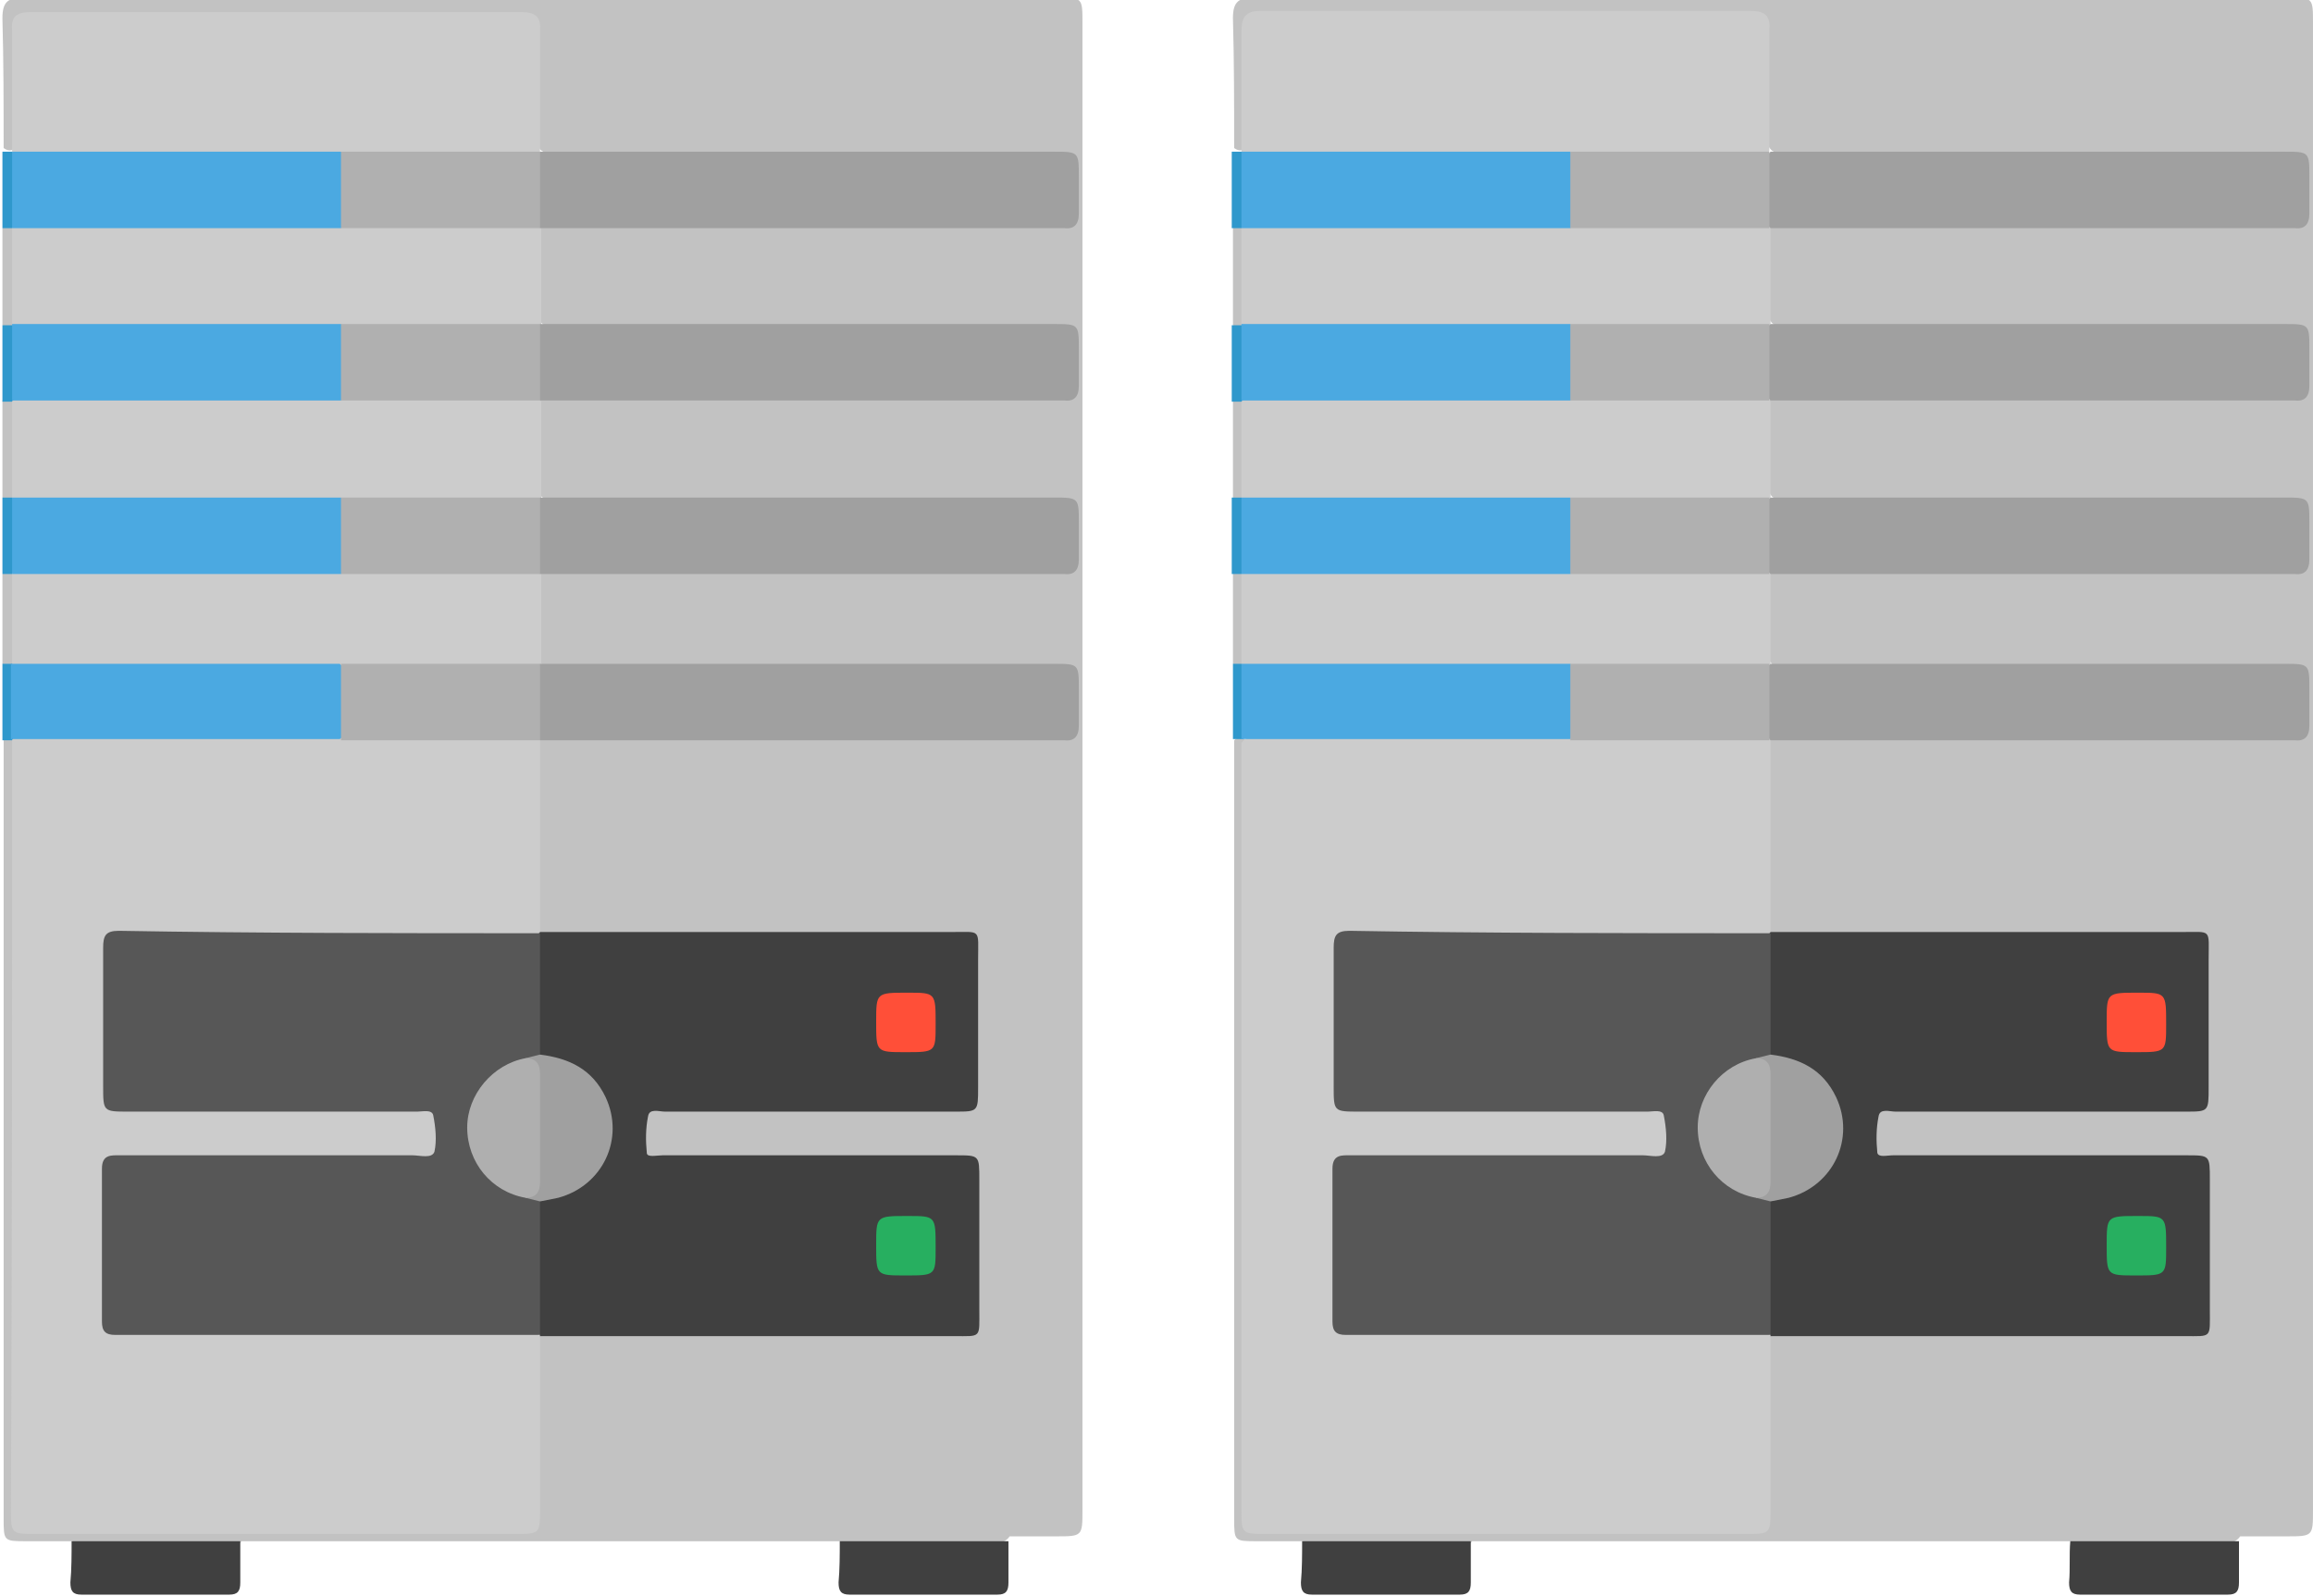 <?xml version="1.0" encoding="utf-8"?>
<!-- Generator: Adobe Illustrator 16.0.0, SVG Export Plug-In . SVG Version: 6.00 Build 0)  -->
<!DOCTYPE svg PUBLIC "-//W3C//DTD SVG 1.0//EN" "http://www.w3.org/TR/2001/REC-SVG-20010904/DTD/svg10.dtd">
<svg version="1.0" id="Layer_1" xmlns="http://www.w3.org/2000/svg" xmlns:xlink="http://www.w3.org/1999/xlink" x="0px" y="0px"
	 width="190.6px" height="131.5px" viewBox="0 0 190.6 131.5" style="enable-background:new 0 0 190.6 131.5;" xml:space="preserve"
	>
<style type="text/css">
<![CDATA[
	.st0{fill:#AFAFAF;}
	.st1{fill:#4BA9E1;}
	.st2{fill:#B0B0B0;}
	.st3{fill:#575757;}
	.st4{fill:#27AF60;}
	.st5{fill:#C2C2C2;}
	.st6{fill:#2F98CC;}
	.st7{fill:#FF4F38;}
	.st8{fill:#CCCCCC;}
	.st9{fill:#A0A0A0;}
	.st10{fill:#404040;}
]]>
</style>
<g>
	<path class="st5" d="M69.2,127c-16.4,0-32.9,0-49.3,0c-0.4,0.6-1.1,0.6-1.7,0.6c-3.5,0-7,0-10.5,0c-0.6,0-1.3-0.1-1.7-0.6
		c-1.3,0-2.6,0-3.8,0c-1.9,0-1.9,0-1.9-1.9c0-0.5,0-1.1,0-1.6c0-20.1,0-40.1,0-60.2c0-0.8,0-1.5,0-2.3c0.3-0.3,0.7-0.2,1,0
		c0.7,0.9,0.5,2,0.5,3c0,19.1,0,38.1,0,57.2c0,0.6,0,1.2,0,1.8c0.1,1.9,0.6,2.5,2.5,2.5c12.4,0,24.7,0,37.1,0c2,0,2.6-0.6,2.6-2.7
		c0-3.5,0-7,0-10.5c0-0.8,0-1.7,0.5-2.4c0.9-0.7,1.9-0.6,2.9-0.6c9.7,0,19.4,0,29,0c3.5,0,3.7-0.2,3.7-3.7c0-2.4,0-4.7,0-7.1
		c0-2-0.6-2.6-2.6-2.6c-2.1,0-4.2,0-6.3,0c-5.2,0-10.3,0-15.5,0c-3.5,0-3.1-0.4-2.9-3.7c0.1-0.7,0.5-1,1.2-1.1
		c0.7-0.1,1.5-0.1,2.2-0.1c6.8,0,13.6,0,20.4,0c0.6,0,1.2,0,1.8-0.1c1-0.1,1.6-0.7,1.7-1.7c0.1-3.3,0.1-6.6,0-9.9
		c0-1.1-0.7-1.6-1.7-1.8c-0.6-0.1-1.2,0-1.8,0c-9.8,0-19.5,0-29.3,0c-0.9,0-1.9,0.1-2.8-0.6c-0.3-0.5-0.5-1-0.5-1.5
		c-0.1-4.4-0.1-8.7,0-13.1c0-0.5,0.1-1,0.4-1.4c0.8-0.7,1.9-0.6,2.9-0.6c11.2,0,22.3,0,33.5,0c1.7,0,3.4,0,5.1,0
		c2.2-0.1,3.2-2,2.2-4c-0.3-0.6-0.8-0.8-1.4-0.9c-0.6-0.1-1.3-0.1-1.9-0.1c-12.4,0-24.9,0-37.3,0c-1,0-2,0.2-2.9-0.6
		c-0.4-0.5-0.5-1.2-0.5-1.8c0.1-1.9-0.4-3.9,0.4-5.8c0.8-0.7,1.9-0.6,2.9-0.6c10.9,0,21.9,0,32.8,0c1.9,0,3.8,0,5.7,0
		c2.2-0.1,3.2-2,2.2-4c-0.3-0.6-0.8-0.8-1.4-0.9c-0.6-0.1-1.3-0.1-1.9-0.1c-12.4,0-24.9,0-37.3,0c-1,0-2,0.2-2.9-0.6
		c-0.3-0.4-0.4-0.8-0.5-1.3c-0.1-1.9-0.1-3.8,0-5.7c0-0.4,0.2-0.8,0.4-1.1c0.8-0.7,1.9-0.6,2.9-0.6c10.9,0,21.9,0,32.8,0
		c1.9,0,3.8,0,5.7,0c2.2-0.1,3.2-2,2.2-4c-0.3-0.6-0.8-0.8-1.4-0.9c-0.6-0.1-1.3-0.1-1.9-0.1c-12.4,0-24.9,0-37.3,0
		c-1,0-2,0.2-2.9-0.6c-0.3-0.4-0.4-0.8-0.5-1.3c-0.1-1.9-0.1-3.8,0-5.7c0-0.4,0.2-0.8,0.4-1.1c0.8-0.8,1.9-0.6,2.9-0.6
		c11.1,0,22.2,0,33.2,0c1.8,0,3.6,0,5.3,0c2.1-0.1,3.2-2.1,2.2-4c-0.3-0.6-0.8-0.8-1.5-0.9c-0.6-0.1-1.3-0.1-1.9-0.1
		c-12.4,0-24.8,0-37.2,0c-1,0-2,0.1-2.9-0.5c-0.6-0.6-0.6-1.4-0.6-2.2c0-2.1,0-4.1,0-6.2c0-2.1-0.5-2.6-2.6-2.7
		c-12.4,0-24.7,0-37.1,0c-2,0-2.5,0.6-2.5,2.6c0,2.1,0,4.1,0,6.2c0,0.7,0,1.5-0.5,2.1c-0.3,0.2-0.6,0.3-1,0c0-3.6,0-7.1-0.1-10.7
		c0-1.4,0.5-1.7,1.8-1.7c8.8,0,17.6,0,26.4,0c19.6,0,39.2,0,58.7,0c2.1,0,2.1,0,2.1,2.1c0,40.8,0,81.7,0,122.5c0,2.2,0,2.2-2.2,2.2
		c-1.3,0-2.6,0-3.8,0c-0.4,0.6-1.1,0.6-1.7,0.7c-3.5,0-7,0-10.5,0C70.2,127.6,69.6,127.6,69.2,127z"/>
	<path class="st10" d="M5.9,127c4.6,0,9.3,0,13.9,0c0,1.1,0,2.3,0,3.4c0,0.7-0.2,1-0.9,1c-4.1,0-8.1,0-12.2,0c-0.7,0-0.9-0.3-0.9-1
		C5.9,129.3,5.9,128.1,5.9,127z"/>
	<path class="st10" d="M69.2,127c4.6,0,9.3,0,13.9,0c0,1.1,0,2.3,0,3.4c0,0.7-0.2,1-0.9,1c-4.1,0-8.1,0-12.2,0c-0.7,0-0.9-0.3-0.9-1
		C69.2,129.3,69.2,128.1,69.2,127z"/>
	<path class="st5" d="M0.2,26.8c0-2.7,0-5.3,0-8c0.3-0.3,0.7-0.2,1,0c0.3,0.4,0.4,0.8,0.4,1.3c0.1,1.8,0.1,3.6,0,5.4
		c0,0.5-0.1,0.9-0.4,1.3C0.8,27,0.5,27,0.2,26.8z"/>
	<path class="st5" d="M0.2,41c0-2.7,0-5.3,0-8c0.3-0.3,0.7-0.2,1,0c0.3,0.4,0.4,0.8,0.4,1.3c0.1,1.8,0.1,3.6,0,5.4
		c0,0.5-0.1,0.9-0.4,1.3C0.8,41.2,0.5,41.3,0.2,41z"/>
	<path class="st5" d="M0.2,54.7c0-2.5,0-5,0-7.4c0.3-0.3,0.7-0.2,1,0c0.4,0.5,0.5,1.1,0.5,1.7c-0.1,1.9,0.5,3.9-0.4,5.7
		C0.8,54.9,0.5,55,0.2,54.7z"/>
	<path class="st6" d="M1,33.1c-0.3,0-0.5,0-0.8,0c0-2.1,0-4.2,0-6.3c0.3,0,0.5,0,0.8,0c0.1,0,0.1,0.1,0.2,0.1c0.7,2,0.7,4,0,6
		C1.1,33,1,33,1,33.1z"/>
	<path class="st6" d="M1,47.3c-0.3,0-0.5,0-0.8,0c0-2.1,0-4.2,0-6.3c0.3,0,0.5,0,0.8,0c0.1,0,0.1,0.1,0.2,0.1c0.7,2,0.7,4,0,6
		C1.1,47.2,1,47.2,1,47.3z"/>
	<path class="st6" d="M1,18.8c-0.3,0-0.5,0-0.8,0c0-2.1,0-4.2,0-6.3c0.3,0,0.5,0,0.8,0c0.1,0,0.1,0.1,0.2,0.1c0.7,2,0.7,4,0,6
		C1.1,18.7,1,18.8,1,18.8z"/>
	<path class="st6" d="M0.2,54.7c0.3,0,0.5,0,0.8,0c0.1,0,0.1,0.1,0.2,0.1c0.7,2,0.7,4,0,6C1.1,60.9,1,60.9,1,61c-0.3,0-0.5,0-0.8,0
		C0.2,58.9,0.2,56.8,0.2,54.7z"/>
	<path class="st8" d="M44.5,61c0,5.3,0,10.6,0,15.8c0,0.1-0.1,0.2-0.1,0.2c-0.7,0.6-1.5,0.5-2.4,0.5c-9.7,0-19.4,0-29,0
		c-0.2,0-0.4,0-0.5,0c-3.1,0-3.4,0.3-3.4,3.3c0,2.5,0,4.9,0,7.4c0,2.1,0.5,2.7,2.7,2.7c7,0,14.1,0,21.1,0c0.2,0,0.4,0,0.5,0
		c2.8,0,3.5,0.8,3.2,3.7c-0.1,0.7-0.5,1.1-1.1,1.2c-0.7,0.1-1.5,0.1-2.2,0.1c-6.9,0-13.8,0-20.7,0c-0.6,0-1.2,0-1.8,0.1
		c-1,0.1-1.6,0.7-1.7,1.7c-0.1,3.3-0.1,6.7,0,10c0,1,0.7,1.5,1.7,1.7c0.6,0.1,1.2,0.1,1.8,0.1c9.7,0,19.4,0,29.2,0
		c0.9,0,1.8-0.2,2.6,0.5c0,0.1,0.1,0.2,0.1,0.2c0,4.8,0,9.6,0,14.4c0,1.7-0.1,1.8-1.8,1.8c-13.3,0-26.6,0-40,0
		c-1.7,0-1.8-0.1-1.8-1.8C1,103.2,1,82.1,1,61l0,0c0.5-0.6,1.3-0.6,2-0.6c8.4,0,16.7-0.1,25.1,0c4.8-0.1,9.6,0,14.4,0
		c0.7,0,1.4-0.1,2,0.4C44.4,60.8,44.4,60.9,44.5,61z"/>
	<path class="st10" d="M44.5,76.8c11.3,0,22.6,0,33.9,0c2.5,0,2.2-0.3,2.2,2.3c0,3.5,0,7,0,10.5c0,2,0,2-1.9,2c-8,0-16,0-23.9,0
		c-0.5,0-1.3-0.3-1.4,0.4c-0.2,1-0.2,2-0.1,3c0,0.4,0.8,0.2,1.3,0.2c8.1,0,16.1,0,24.2,0c1.9,0,1.9,0,1.9,2c0,3.6,0,7.1,0,10.7
		c0,2.4,0.2,2.2-2.1,2.2c-10.7,0-21.4,0-32.2,0c-0.6,0-1.3,0-1.9,0l0-0.1c-0.3-0.3-0.6-0.6-0.6-1c-0.1-3.2-0.3-6.4,0.1-9.6
		c0.4-1,1.5-1.1,2.3-1.5c2.9-1.2,4.2-4.3,2.9-7.2c-0.6-1.4-1.7-2.3-3.2-2.8c-0.8-0.2-1.6-0.4-1.9-1.3c-0.5-2.9-0.2-5.9-0.1-8.8
		C43.9,77.5,44.2,77.2,44.5,76.8L44.5,76.8z"/>
	<path class="st8" d="M1,12.5c0-3.3,0-6.6,0-9.9C0.9,1.5,1.2,1,2.5,1C16,1,29.5,1,43,1c1.1,0,1.6,0.4,1.5,1.5c0,3.3,0,6.7,0,10
		c0,0.1-0.1,0.2-0.1,0.2c-0.6,0.5-1.3,0.4-2,0.4c-4.8,0-9.6,0.1-14.4,0c-8.4,0.1-16.7,0-25.1,0C2.2,13.2,1.5,13.2,1,12.5L1,12.5z"/>
	<path class="st8" d="M1,26.7c0-2.6,0-5.3,0-7.9l0,0c0.5-0.6,1.3-0.6,2-0.6c8.4,0,16.7-0.1,25.1,0c4.8-0.1,9.6,0,14.4,0
		c0.7,0,1.4-0.1,2,0.4c0,0.1,0.1,0.2,0.1,0.2c0,2.6,0,5.3,0,7.9c0,0.1-0.1,0.2-0.1,0.2c-0.6,0.5-1.3,0.4-2,0.4
		c-4.8,0-9.6,0.1-14.4,0c-8.4,0.1-16.7,0-25.1,0C2.2,27.4,1.5,27.4,1,26.7L1,26.7z"/>
	<path class="st8" d="M1,41c0-2.6,0-5.3,0-7.9l0,0c0.5-0.6,1.3-0.6,2-0.6c8.4,0,16.7-0.1,25.1,0c4.8-0.1,9.6,0,14.4,0
		c0.7,0,1.4-0.1,2,0.4c0,0.1,0.1,0.2,0.1,0.2c0,2.6,0,5.3,0,7.9c0,0.1-0.1,0.2-0.1,0.2c-0.6,0.5-1.3,0.4-2,0.4
		c-4.8,0-9.6,0.1-14.4,0c-8.4,0.1-16.7,0-25.1,0C2.2,41.6,1.5,41.6,1,41L1,41z"/>
	<path class="st8" d="M1,54.7c0-2.5,0-4.9,0-7.4l0,0c0.5-0.6,1.3-0.6,2-0.6c8.4,0,16.7-0.1,25.1,0c4.8-0.1,9.6,0,14.4,0
		c0.7,0,1.4-0.1,2,0.4c0,0.1,0.1,0.2,0.1,0.2c0,2.5,0,4.9,0,7.4c0,0.1-0.1,0.1-0.1,0.2c-0.6,0.5-1.3,0.4-2,0.4
		c-4.8,0-9.6,0.1-14.4,0c-8.4,0.1-16.7,0-25.1,0C2.2,55.3,1.5,55.3,1,54.7L1,54.7z"/>
	<path class="st9" d="M44.5,41c14.1,0,28.2,0,42.3,0c2.1,0,2.1,0,2.1,2.1c0,1,0,2,0,3c0,0.9-0.4,1.3-1.2,1.2c-0.5,0-0.9,0-1.4,0
		c-13.9,0-27.8,0-41.8,0l0,0c-0.3-0.3-0.6-0.6-0.6-1c-0.1-1.4-0.1-2.8,0-4.2C43.9,41.6,44.2,41.3,44.5,41L44.5,41z"/>
	<path class="st9" d="M44.5,12.5c14.1,0,28.2,0,42.3,0c2.1,0,2.1,0,2.1,2.1c0,1,0,2,0,3c0,0.9-0.4,1.3-1.2,1.2c-0.5,0-0.9,0-1.4,0
		c-13.9,0-27.8,0-41.8,0l0,0c-0.3-0.3-0.6-0.6-0.6-1c-0.1-1.4-0.1-2.8,0-4.2C43.9,13.1,44.2,12.8,44.5,12.5L44.5,12.5z"/>
	<path class="st9" d="M44.5,54.7c14.1,0,28.2,0,42.3,0c2.1,0,2.1,0,2.1,2.1c0,1,0,2,0,3c0,0.9-0.4,1.3-1.2,1.2c-0.5,0-0.9,0-1.4,0
		c-13.9,0-27.8,0-41.8,0l0,0c-0.3-0.3-0.6-0.6-0.6-1c-0.1-1.4-0.1-2.8,0-4.2C43.9,55.3,44.2,55,44.5,54.7L44.5,54.7z"/>
	<path class="st9" d="M44.5,26.7c14.1,0,28.2,0,42.3,0c2.1,0,2.1,0,2.1,2.1c0,1,0,2,0,3c0,0.9-0.4,1.3-1.2,1.2c-0.5,0-0.9,0-1.4,0
		c-13.9,0-27.8,0-41.8,0l0,0c-0.3-0.3-0.6-0.6-0.6-1c-0.1-1.4-0.1-2.8,0-4.2C43.9,27.3,44.2,27,44.5,26.7L44.5,26.7z"/>
	<path class="st1" d="M28.1,33c-9,0-18.1,0-27.1,0c0-2.1,0-4.2,0-6.3c9,0,18.1,0,27.1,0c0.3,0.3,0.6,0.6,0.6,1
		c0.1,1.4,0.1,2.8,0,4.2C28.6,32.4,28.4,32.8,28.1,33z"/>
	<path class="st1" d="M28.1,47.3c-9,0-18.1,0-27.1,0c0-2.1,0-4.2,0-6.3c9,0,18.1,0,27.1,0c0.3,0.3,0.6,0.6,0.6,1
		c0.1,1.4,0.1,2.8,0,4.2C28.6,46.7,28.4,47,28.1,47.3z"/>
	<path class="st1" d="M28.1,18.8c-9,0-18.1,0-27.1,0c0-2.1,0-4.2,0-6.3c9,0,18.1,0,27.1,0c0.3,0.3,0.6,0.6,0.6,1
		c0.1,1.4,0.1,2.8,0,4.2C28.6,18.2,28.4,18.5,28.1,18.8z"/>
	<path class="st1" d="M0.9,54.7c9,0,18.1,0,27.1,0c0.3,0.3,0.6,0.6,0.6,1c0.1,1.4,0.1,2.8,0,4.2c0,0.4-0.3,0.8-0.6,1
		c-9,0-18.1,0-27.1,0C0.9,58.9,0.9,56.8,0.9,54.7z"/>
	<path class="st3" d="M44.5,76.9c0,3.4,0,6.7,0,10.1c-0.1,0.4-0.4,0.7-0.8,0.9c-2.7,0.6-4.5,2.7-4.5,5.2c0,2.5,1.8,4.5,4.5,5.1
		c0.4,0.1,0.7,0.4,0.8,0.9c0,3.6,0,7.3,0,10.9c-11.7,0-23.4,0-35,0c-0.8,0-1.1-0.3-1.1-1.1c0-4.2,0-8.4,0-12.6
		c0-1.2,0.8-1.1,1.5-1.1c8,0,16.1,0,24.1,0c0.6,0,1.6,0.3,1.8-0.3c0.2-0.9,0.1-2-0.1-3c-0.1-0.5-0.9-0.3-1.3-0.3
		c-7.9,0-15.9,0-23.8,0c-2.1,0-2.1,0-2.1-2.1c0-3.8,0-7.6,0-11.4c0-1,0.2-1.4,1.3-1.4C21.3,76.9,32.9,76.9,44.5,76.9z"/>
	<path class="st2" d="M28.1,61c0-2.1,0-4.2,0-6.3c5.5,0,11,0,16.4,0c0,2.1,0,4.2,0,6.3C39,61,33.5,61,28.1,61z"/>
	<path class="st9" d="M43.3,87.2c0.4-0.1,0.8-0.2,1.2-0.3c2.4,0.3,4.3,1.2,5.4,3.5c1.6,3.4-0.2,7.3-3.9,8.3c-0.5,0.1-1,0.2-1.5,0.3
		c-0.4-0.1-0.8-0.2-1.2-0.3C44.1,95,44.1,91.1,43.3,87.2z"/>
	<path class="st7" d="M74.6,86.7c-2.4,0-2.4,0-2.4-2.5c0-2.4,0-2.4,2.6-2.4c2.3,0,2.3,0,2.3,2.6C77.1,86.7,77.1,86.7,74.6,86.7z"/>
	<path class="st2" d="M28.1,18.8c0-2.1,0-4.2,0-6.3c5.5,0,11,0,16.4,0c0,2.1,0,4.2,0,6.3C39,18.8,33.5,18.8,28.1,18.8z"/>
	<path class="st2" d="M28.1,33c0-2.1,0-4.2,0-6.3c5.5,0,11,0,16.4,0c0,2.1,0,4.2,0,6.3C39,33,33.5,33,28.1,33z"/>
	<path class="st2" d="M28.1,47.3c0-2.1,0-4.2,0-6.3c5.5,0,11,0,16.4,0c0,2.1,0,4.2,0,6.3C39,47.3,33.5,47.3,28.1,47.3z"/>
	<path class="st0" d="M43.3,87.2c0.9,0,1.2,0.5,1.2,1.3c0,3,0,5.9,0,8.9c0,0.8-0.3,1.3-1.2,1.3c-2.8-0.5-4.8-2.9-4.8-5.8
		C38.5,90.2,40.6,87.7,43.3,87.2z"/>
	<path class="st4" d="M74.6,105.1c-2.4,0-2.4,0-2.4-2.5c0-2.4,0-2.4,2.6-2.4c2.3,0,2.3,0,2.3,2.6C77.1,105.1,77.1,105.1,74.6,105.1z
		"/>
</g>
<g>
	<path class="st5" d="M170.6,127c-16.4,0-32.9,0-49.3,0c-0.4,0.6-1.1,0.6-1.7,0.6c-3.5,0-7,0-10.5,0c-0.6,0-1.3-0.1-1.7-0.6
		c-1.3,0-2.6,0-3.8,0c-1.9,0-1.9,0-1.9-1.9c0-0.5,0-1.1,0-1.6c0-20.1,0-40.1,0-60.2c0-0.8,0-1.5,0-2.3c0.3-0.3,0.7-0.2,1,0
		c0.7,0.9,0.5,2,0.5,3c0,19.1,0,38.1,0,57.2c0,0.6,0,1.2,0,1.8c0.1,1.9,0.6,2.5,2.5,2.5c12.4,0,24.7,0,37.1,0c2,0,2.6-0.6,2.6-2.7
		c0-3.5,0-7,0-10.5c0-0.8,0-1.7,0.5-2.4c0.9-0.7,1.9-0.6,2.9-0.6c9.7,0,19.4,0,29,0c3.5,0,3.7-0.2,3.7-3.7c0-2.4,0-4.7,0-7.1
		c0-2-0.6-2.6-2.6-2.6c-2.1,0-4.2,0-6.3,0c-5.2,0-10.3,0-15.5,0c-3.5,0-3.1-0.4-2.9-3.7c0.1-0.7,0.5-1,1.2-1.1
		c0.7-0.1,1.5-0.1,2.2-0.1c6.8,0,13.6,0,20.4,0c0.6,0,1.2,0,1.8-0.1c1-0.1,1.6-0.7,1.7-1.7c0.1-3.3,0.1-6.6,0-9.9
		c0-1.1-0.7-1.6-1.7-1.8c-0.6-0.1-1.2,0-1.8,0c-9.8,0-19.5,0-29.3,0c-0.9,0-1.9,0.1-2.8-0.6c-0.3-0.5-0.5-1-0.5-1.5
		c-0.1-4.4-0.1-8.7,0-13.1c0-0.5,0.1-1,0.4-1.4c0.8-0.7,1.9-0.6,2.9-0.6c11.2,0,22.3,0,33.5,0c1.7,0,3.4,0,5.1,0
		c2.2-0.1,3.2-2,2.2-4c-0.3-0.6-0.8-0.8-1.4-0.9c-0.6-0.1-1.3-0.1-1.9-0.1c-12.4,0-24.9,0-37.3,0c-1,0-2,0.2-2.9-0.6
		c-0.4-0.5-0.5-1.2-0.5-1.8c0.1-1.9-0.4-3.9,0.4-5.8c0.8-0.7,1.9-0.6,2.9-0.6c10.9,0,21.9,0,32.8,0c1.9,0,3.8,0,5.7,0
		c2.2-0.1,3.2-2,2.2-4c-0.3-0.6-0.8-0.8-1.4-0.9c-0.6-0.1-1.3-0.1-1.9-0.1c-12.4,0-24.9,0-37.3,0c-1,0-2,0.2-2.9-0.6
		c-0.3-0.4-0.4-0.8-0.5-1.3c-0.1-1.9-0.1-3.8,0-5.7c0-0.4,0.2-0.8,0.4-1.1c0.8-0.7,1.9-0.6,2.9-0.6c10.9,0,21.9,0,32.8,0
		c1.9,0,3.8,0,5.7,0c2.2-0.1,3.2-2,2.2-4c-0.3-0.6-0.8-0.8-1.4-0.9c-0.6-0.1-1.3-0.1-1.9-0.1c-12.4,0-24.9,0-37.3,0
		c-1,0-2,0.2-2.9-0.6c-0.3-0.4-0.4-0.8-0.5-1.3c-0.1-1.9-0.1-3.8,0-5.7c0-0.4,0.2-0.8,0.4-1.1c0.8-0.8,1.9-0.6,2.9-0.6
		c11.1,0,22.2,0,33.2,0c1.8,0,3.6,0,5.3,0c2.1-0.1,3.2-2.1,2.2-4c-0.3-0.6-0.8-0.8-1.5-0.9c-0.6-0.1-1.3-0.1-1.9-0.1
		c-12.4,0-24.8,0-37.2,0c-1,0-2,0.1-2.9-0.5c-0.6-0.6-0.6-1.4-0.6-2.2c0-2.1,0-4.1,0-6.2c0-2.1-0.5-2.6-2.6-2.7
		c-12.4,0-24.7,0-37.1,0c-2,0-2.5,0.6-2.5,2.6c0,2.1,0,4.1,0,6.2c0,0.7,0,1.5-0.5,2.1c-0.3,0.2-0.6,0.3-1,0c0-3.6,0-7.1-0.1-10.7
		c0-1.4,0.5-1.7,1.8-1.7c8.8,0,17.6,0,26.4,0c19.6,0,39.2,0,58.7,0c2.1,0,2.1,0,2.1,2.1c0,40.8,0,81.7,0,122.5c0,2.2,0,2.2-2.2,2.2
		c-1.3,0-2.6,0-3.8,0c-0.4,0.6-1.1,0.6-1.7,0.7c-3.5,0-7,0-10.5,0C171.6,127.6,171,127.6,170.6,127z"/>
	<path class="st10" d="M107.3,127c4.6,0,9.3,0,13.9,0c0,1.1,0,2.3,0,3.4c0,0.7-0.2,1-0.9,1c-4.1,0-8.1,0-12.2,0
		c-0.7,0-0.9-0.3-0.9-1C107.3,129.3,107.3,128.1,107.3,127z"/>
	<path class="st10" d="M170.6,127c4.6,0,9.3,0,13.9,0c0,1.1,0,2.3,0,3.4c0,0.7-0.2,1-0.9,1c-4.1,0-8.1,0-12.2,0
		c-0.7,0-0.9-0.3-0.9-1C170.6,129.3,170.5,128.1,170.6,127z"/>
	<path class="st5" d="M101.6,26.8c0-2.7,0-5.3,0-8c0.3-0.3,0.7-0.2,1,0c0.3,0.4,0.4,0.8,0.4,1.3c0.1,1.8,0.1,3.6,0,5.4
		c0,0.5-0.1,0.9-0.4,1.3C102.2,27,101.9,27,101.6,26.8z"/>
	<path class="st5" d="M101.6,41c0-2.7,0-5.3,0-8c0.3-0.3,0.7-0.2,1,0c0.3,0.4,0.4,0.8,0.4,1.3c0.1,1.8,0.1,3.6,0,5.4
		c0,0.5-0.1,0.9-0.4,1.3C102.2,41.2,101.9,41.3,101.6,41z"/>
	<path class="st5" d="M101.6,54.7c0-2.5,0-5,0-7.4c0.3-0.3,0.7-0.2,1,0c0.4,0.5,0.5,1.1,0.5,1.7c-0.1,1.9,0.5,3.9-0.4,5.7
		C102.2,54.9,101.9,55,101.6,54.7z"/>
	<path class="st6" d="M102.3,33.1c-0.3,0-0.5,0-0.8,0c0-2.1,0-4.2,0-6.3c0.3,0,0.5,0,0.8,0c0.1,0,0.1,0.1,0.2,0.1c0.7,2,0.7,4,0,6
		C102.5,33,102.4,33,102.3,33.1z"/>
	<path class="st6" d="M102.3,47.3c-0.3,0-0.5,0-0.8,0c0-2.1,0-4.2,0-6.3c0.3,0,0.5,0,0.8,0c0.1,0,0.1,0.1,0.2,0.1c0.7,2,0.7,4,0,6
		C102.5,47.2,102.4,47.2,102.3,47.3z"/>
	<path class="st6" d="M102.3,18.8c-0.3,0-0.5,0-0.8,0c0-2.1,0-4.2,0-6.3c0.3,0,0.5,0,0.8,0c0.1,0,0.1,0.1,0.2,0.1c0.7,2,0.7,4,0,6
		C102.5,18.7,102.4,18.8,102.3,18.8z"/>
	<path class="st6" d="M101.6,54.7c0.3,0,0.5,0,0.8,0c0.1,0,0.1,0.1,0.2,0.1c0.7,2,0.7,4,0,6c-0.1,0-0.1,0.1-0.2,0.1
		c-0.3,0-0.5,0-0.8,0C101.6,58.9,101.6,56.8,101.6,54.7z"/>
	<path class="st8" d="M145.9,61c0,5.3,0,10.6,0,15.8c0,0.1-0.1,0.2-0.1,0.2c-0.7,0.6-1.6,0.5-2.4,0.5c-9.7,0-19.4,0-29,0
		c-0.2,0-0.4,0-0.5,0c-3.1,0-3.4,0.3-3.4,3.3c0,2.5,0,4.9,0,7.4c0,2.1,0.5,2.7,2.7,2.7c7,0,14.1,0,21.1,0c0.2,0,0.4,0,0.5,0
		c2.8,0,3.5,0.8,3.2,3.7c-0.1,0.7-0.5,1.1-1.1,1.2c-0.7,0.1-1.5,0.1-2.2,0.1c-6.9,0-13.8,0-20.7,0c-0.6,0-1.2,0-1.8,0.1
		c-1,0.1-1.6,0.7-1.7,1.7c-0.1,3.3-0.1,6.7,0,10c0,1,0.7,1.5,1.7,1.7c0.6,0.1,1.2,0.1,1.8,0.1c9.7,0,19.4,0,29.2,0
		c0.9,0,1.8-0.2,2.6,0.5c0,0.1,0.1,0.2,0.1,0.2c0,4.8,0,9.6,0,14.4c0,1.7-0.1,1.8-1.8,1.8c-13.3,0-26.6,0-40,0
		c-1.7,0-1.8-0.1-1.8-1.8c0-21.1,0-42.2,0-63.4l0,0c0.5-0.6,1.3-0.6,2-0.6c8.4,0,16.7-0.1,25.1,0c4.8-0.1,9.6,0,14.4,0
		c0.7,0,1.4-0.1,2,0.4C145.8,60.8,145.8,60.9,145.9,61z"/>
	<path class="st10" d="M145.9,76.8c11.3,0,22.6,0,33.9,0c2.5,0,2.2-0.3,2.2,2.3c0,3.5,0,7,0,10.5c0,2,0,2-1.9,2c-8,0-16,0-23.9,0
		c-0.5,0-1.3-0.3-1.4,0.4c-0.2,1-0.2,2-0.1,3c0.1,0.4,0.8,0.2,1.3,0.2c8.1,0,16.1,0,24.2,0c1.9,0,1.9,0,1.9,2c0,3.6,0,7.1,0,10.7
		c0,2.4,0.2,2.2-2.1,2.2c-10.7,0-21.4,0-32.2,0c-0.6,0-1.3,0-1.9,0l0-0.1c-0.3-0.3-0.6-0.6-0.6-1c-0.1-3.2-0.3-6.4,0.1-9.6
		c0.4-1,1.5-1.1,2.3-1.5c2.9-1.2,4.2-4.3,2.9-7.2c-0.6-1.4-1.7-2.3-3.2-2.8c-0.8-0.2-1.6-0.4-1.9-1.3c-0.5-2.9-0.2-5.9-0.1-8.8
		C145.3,77.5,145.6,77.2,145.9,76.8L145.9,76.8z"/>
	<path class="st8" d="M102.3,12.5c0-3.3,0-6.6,0-9.9c0-1.1,0.3-1.7,1.5-1.7c13.5,0,27,0,40.5,0c1.1,0,1.6,0.4,1.5,1.5
		c0,3.3,0,6.7,0,10c0,0.1-0.1,0.2-0.1,0.2c-0.6,0.5-1.3,0.4-2,0.4c-4.8,0-9.6,0.1-14.4,0c-8.4,0.1-16.7,0-25.1,0
		C103.6,13.2,102.9,13.2,102.3,12.5L102.3,12.5z"/>
	<path class="st8" d="M102.3,26.7c0-2.6,0-5.3,0-7.9l0,0c0.5-0.6,1.3-0.6,2-0.6c8.4,0,16.7-0.1,25.1,0c4.8-0.1,9.6,0,14.4,0
		c0.7,0,1.4-0.1,2,0.4c0,0.1,0.1,0.2,0.1,0.2c0,2.6,0,5.3,0,7.9c0,0.1-0.1,0.2-0.1,0.2c-0.6,0.5-1.3,0.4-2,0.4
		c-4.8,0-9.6,0.1-14.4,0c-8.4,0.1-16.7,0-25.1,0C103.6,27.4,102.9,27.4,102.3,26.7L102.3,26.7z"/>
	<path class="st8" d="M102.3,41c0-2.6,0-5.3,0-7.9l0,0c0.5-0.6,1.3-0.6,2-0.6c8.4,0,16.7-0.1,25.1,0c4.8-0.1,9.6,0,14.4,0
		c0.7,0,1.4-0.1,2,0.4c0,0.1,0.1,0.2,0.1,0.2c0,2.6,0,5.3,0,7.9c0,0.1-0.1,0.2-0.1,0.2c-0.6,0.5-1.3,0.4-2,0.4
		c-4.8,0-9.6,0.1-14.4,0c-8.4,0.1-16.7,0-25.1,0C103.6,41.6,102.9,41.6,102.3,41L102.3,41z"/>
	<path class="st8" d="M102.3,54.7c0-2.5,0-4.9,0-7.4l0,0c0.5-0.6,1.3-0.6,2-0.6c8.4,0,16.7-0.1,25.1,0c4.8-0.1,9.6,0,14.4,0
		c0.7,0,1.4-0.1,2,0.4c0,0.1,0.1,0.2,0.1,0.2c0,2.5,0,4.9,0,7.4c0,0.1-0.1,0.1-0.1,0.2c-0.6,0.5-1.3,0.4-2,0.4
		c-4.8,0-9.6,0.1-14.4,0c-8.4,0.1-16.7,0-25.1,0C103.6,55.3,102.9,55.3,102.3,54.7L102.3,54.7z"/>
	<path class="st9" d="M145.9,41c14.1,0,28.2,0,42.3,0c2.1,0,2.1,0,2.1,2.1c0,1,0,2,0,3c0,0.9-0.4,1.3-1.2,1.2c-0.5,0-0.9,0-1.4,0
		c-13.9,0-27.8,0-41.8,0l0,0c-0.3-0.3-0.6-0.6-0.6-1c-0.1-1.4-0.1-2.8,0-4.2C145.3,41.6,145.6,41.3,145.9,41L145.9,41z"/>
	<path class="st9" d="M145.9,12.5c14.1,0,28.2,0,42.3,0c2.1,0,2.1,0,2.1,2.1c0,1,0,2,0,3c0,0.9-0.4,1.3-1.2,1.2c-0.5,0-0.9,0-1.4,0
		c-13.9,0-27.8,0-41.8,0l0,0c-0.3-0.3-0.6-0.6-0.6-1c-0.1-1.4-0.1-2.8,0-4.2C145.3,13.1,145.6,12.8,145.9,12.5L145.9,12.5z"/>
	<path class="st9" d="M145.9,54.7c14.1,0,28.2,0,42.3,0c2.1,0,2.1,0,2.1,2.1c0,1,0,2,0,3c0,0.9-0.4,1.3-1.2,1.2c-0.5,0-0.9,0-1.4,0
		c-13.9,0-27.8,0-41.8,0l0,0c-0.3-0.3-0.6-0.6-0.6-1c-0.1-1.4-0.1-2.8,0-4.2C145.3,55.3,145.6,55,145.9,54.7L145.9,54.7z"/>
	<path class="st9" d="M145.9,26.7c14.1,0,28.2,0,42.3,0c2.1,0,2.1,0,2.1,2.1c0,1,0,2,0,3c0,0.9-0.4,1.3-1.2,1.2c-0.5,0-0.9,0-1.4,0
		c-13.9,0-27.8,0-41.8,0l0,0c-0.3-0.3-0.6-0.6-0.6-1c-0.1-1.4-0.1-2.8,0-4.2C145.3,27.3,145.6,27,145.9,26.7L145.9,26.7z"/>
	<path class="st1" d="M129.4,33c-9,0-18.1,0-27.1,0c0-2.1,0-4.2,0-6.3c9,0,18.1,0,27.1,0c0.3,0.3,0.6,0.6,0.6,1
		c0.1,1.4,0.1,2.8,0,4.2C130,32.4,129.8,32.8,129.4,33z"/>
	<path class="st1" d="M129.4,47.3c-9,0-18.1,0-27.1,0c0-2.1,0-4.2,0-6.3c9,0,18.1,0,27.1,0c0.3,0.3,0.6,0.6,0.6,1
		c0.1,1.4,0.1,2.8,0,4.2C130,46.7,129.8,47,129.4,47.3z"/>
	<path class="st1" d="M129.4,18.8c-9,0-18.1,0-27.1,0c0-2.1,0-4.2,0-6.3c9,0,18.1,0,27.1,0c0.3,0.3,0.6,0.6,0.6,1
		c0.1,1.4,0.1,2.8,0,4.2C130,18.2,129.8,18.5,129.4,18.8z"/>
	<path class="st1" d="M102.3,54.7c9,0,18.1,0,27.1,0c0.3,0.3,0.6,0.6,0.6,1c0.1,1.4,0.1,2.8,0,4.2c0,0.4-0.3,0.8-0.6,1
		c-9,0-18.1,0-27.1,0C102.3,58.9,102.3,56.8,102.3,54.7z"/>
	<path class="st3" d="M145.9,76.9c0,3.4,0,6.7,0,10.1c-0.1,0.4-0.4,0.7-0.8,0.9c-2.7,0.6-4.5,2.7-4.5,5.2c0,2.5,1.8,4.5,4.5,5.1
		c0.4,0.1,0.7,0.4,0.8,0.9c0,3.6,0,7.3,0,10.9c-11.7,0-23.4,0-35,0c-0.8,0-1.1-0.3-1.1-1.1c0-4.2,0-8.4,0-12.6
		c0-1.2,0.8-1.1,1.5-1.1c8,0,16.1,0,24.1,0c0.6,0,1.6,0.3,1.8-0.3c0.2-0.9,0.1-2-0.1-3c-0.1-0.5-0.9-0.3-1.3-0.3
		c-7.9,0-15.9,0-23.8,0c-2.1,0-2.1,0-2.1-2.1c0-3.8,0-7.6,0-11.4c0-1,0.2-1.4,1.3-1.4C122.6,76.9,134.3,76.9,145.9,76.9z"/>
	<path class="st2" d="M129.4,61c0-2.1,0-4.2,0-6.3c5.5,0,11,0,16.4,0c0,2.1,0,4.2,0,6.3C140.4,61,134.9,61,129.4,61z"/>
	<path class="st9" d="M144.7,87.2c0.4-0.1,0.8-0.2,1.2-0.3c2.4,0.3,4.3,1.2,5.4,3.5c1.6,3.4-0.2,7.3-3.9,8.3c-0.5,0.1-1,0.2-1.5,0.3
		c-0.4-0.1-0.8-0.2-1.2-0.3C145.5,95,145.5,91.1,144.7,87.2z"/>
	<path class="st7" d="M176,86.7c-2.4,0-2.4,0-2.4-2.5c0-2.4,0-2.4,2.6-2.4c2.3,0,2.3,0,2.3,2.6C178.5,86.7,178.5,86.7,176,86.7z"/>
	<path class="st2" d="M129.4,18.8c0-2.1,0-4.2,0-6.3c5.5,0,11,0,16.4,0c0,2.1,0,4.2,0,6.3C140.4,18.8,134.9,18.8,129.4,18.8z"/>
	<path class="st2" d="M129.4,33c0-2.1,0-4.2,0-6.3c5.5,0,11,0,16.4,0c0,2.1,0,4.2,0,6.3C140.4,33,134.9,33,129.4,33z"/>
	<path class="st2" d="M129.4,47.3c0-2.1,0-4.2,0-6.3c5.5,0,11,0,16.4,0c0,2.1,0,4.2,0,6.3C140.4,47.3,134.9,47.3,129.4,47.3z"/>
	<path class="st0" d="M144.7,87.2c0.9,0,1.2,0.5,1.2,1.3c0,3,0,5.9,0,8.9c0,0.8-0.3,1.3-1.2,1.3c-2.8-0.5-4.8-2.9-4.8-5.8
		C139.9,90.2,141.9,87.7,144.7,87.2z"/>
	<path class="st4" d="M176,105.1c-2.4,0-2.4,0-2.4-2.5c0-2.4,0-2.4,2.6-2.4c2.3,0,2.3,0,2.3,2.6C178.5,105.1,178.5,105.1,176,105.1z
		"/>
</g>
</svg>
